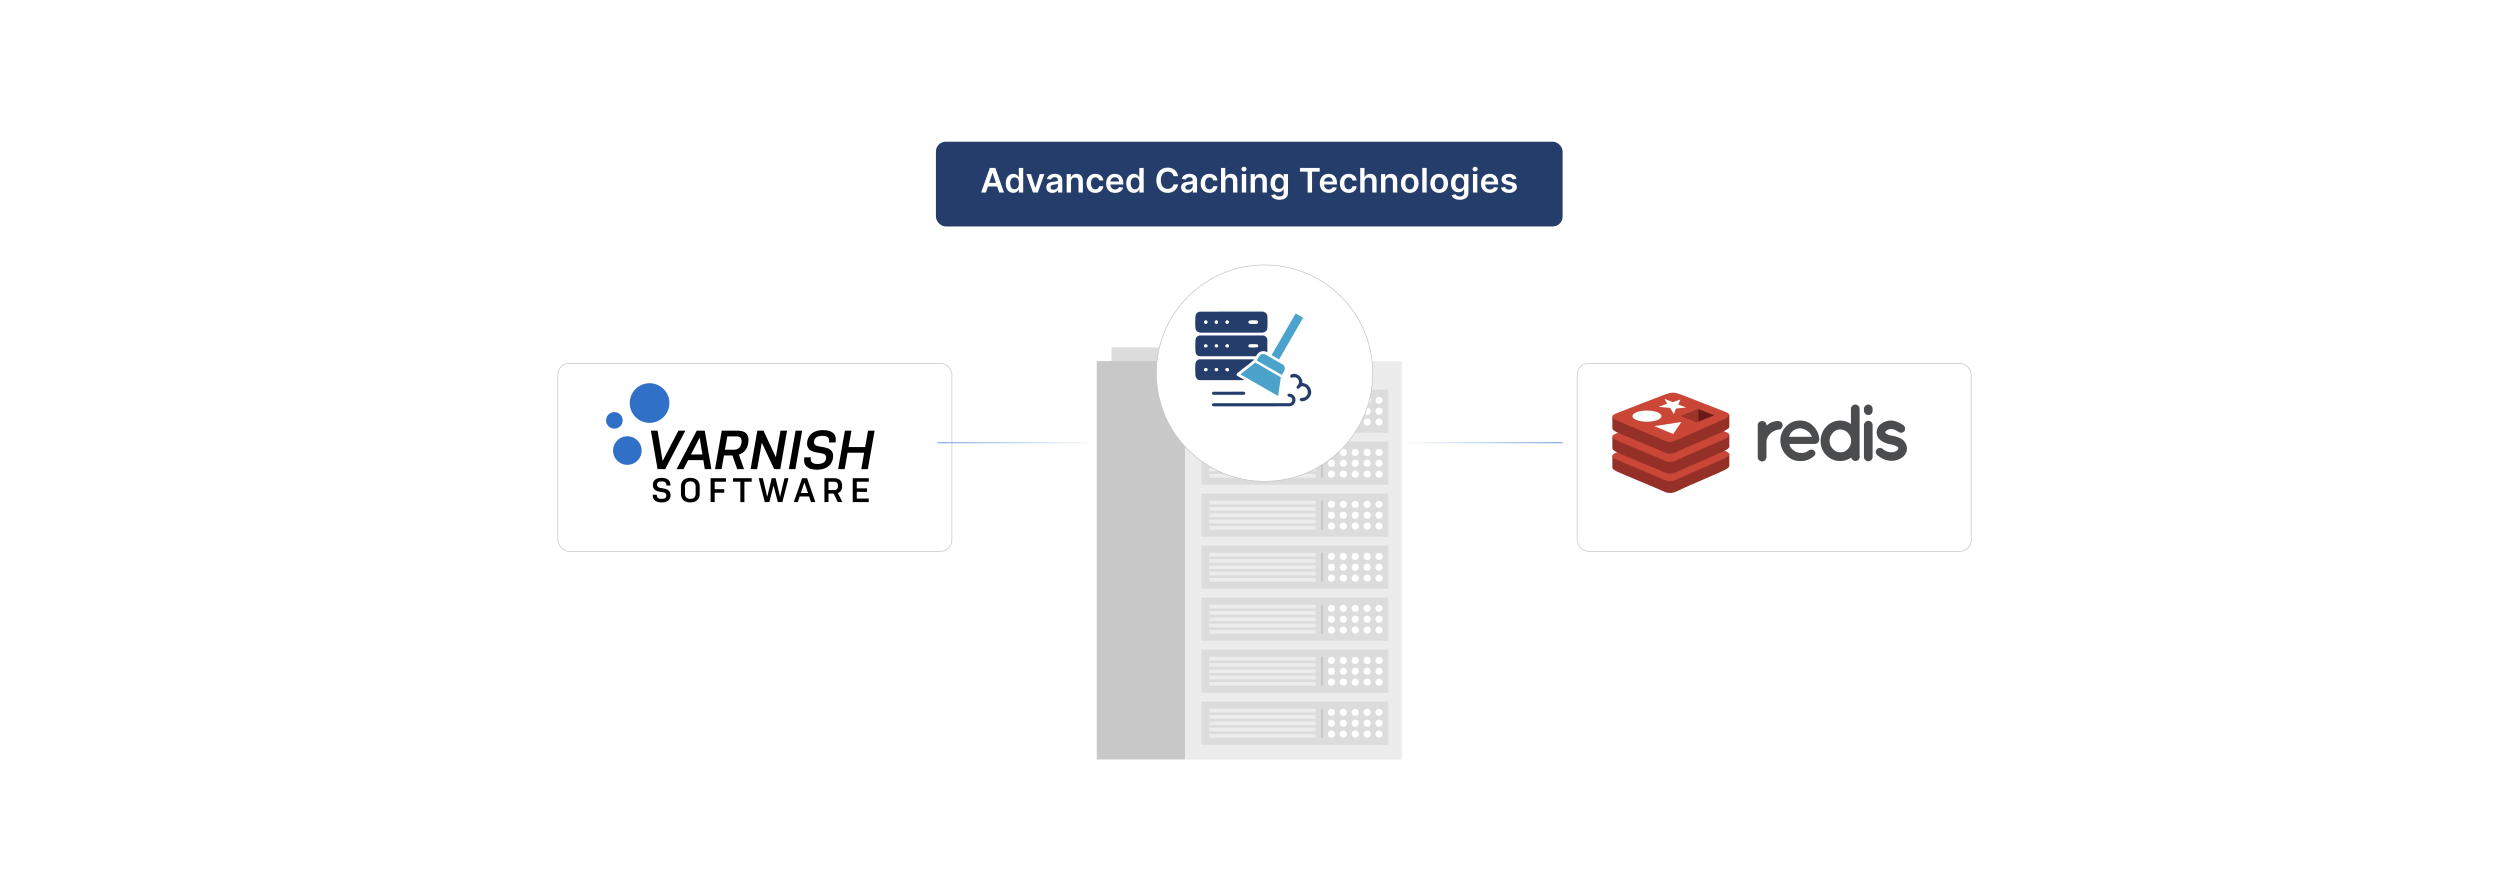 <?xml version="1.0" encoding="UTF-8"?>
<svg id="Layer_1" data-name="Layer 1" xmlns="http://www.w3.org/2000/svg" xmlns:xlink="http://www.w3.org/1999/xlink" viewBox="0 0 860 300">
  <defs>
    <filter id="drop-shadow-1" x="367.4" y="61" width="135.36" height="134.88" filterUnits="userSpaceOnUse">
      <feOffset dx="5" dy="5"/>
      <feGaussianBlur result="blur" stdDeviation="10"/>
      <feFlood flood-color="#000" flood-opacity=".05"/>
      <feComposite in2="blur" operator="in"/>
      <feComposite in="SourceGraphic"/>
    </filter>
    <filter id="drop-shadow-2" x="512.36" y="94.6" width="196.32" height="125.28" filterUnits="userSpaceOnUse">
      <feOffset dx="5" dy="5"/>
      <feGaussianBlur result="blur-2" stdDeviation="10"/>
      <feFlood flood-color="#000" flood-opacity=".05"/>
      <feComposite in2="blur-2" operator="in"/>
      <feComposite in="SourceGraphic"/>
    </filter>
    <filter id="drop-shadow-3" x="161.48" y="94.6" width="196.32" height="125.28" filterUnits="userSpaceOnUse">
      <feOffset dx="5" dy="5"/>
      <feGaussianBlur result="blur-3" stdDeviation="10"/>
      <feFlood flood-color="#000" flood-opacity=".05"/>
      <feComposite in2="blur-3" operator="in"/>
      <feComposite in="SourceGraphic"/>
    </filter>
    <clipPath id="clippath">
      <rect x="554.656" y="135.08" width="40.249" height="34.493" fill="none"/>
    </clipPath>
    <linearGradient id="linear-gradient" x1="322.455" y1="152.327" x2="377.28" y2="152.327" gradientUnits="userSpaceOnUse">
      <stop offset="0" stop-color="#3070c6"/>
      <stop offset="1" stop-color="#3070c6" stop-opacity="0"/>
    </linearGradient>
    <linearGradient id="linear-gradient-2" x1="482.67" y1="152.327" x2="537.495" y2="152.327" gradientUnits="userSpaceOnUse">
      <stop offset="0" stop-color="#3070c6" stop-opacity="0"/>
      <stop offset="1" stop-color="#3070c6"/>
    </linearGradient>
  </defs>
  <rect y="0" width="860" height="300" fill="#fff"/>
  <g>
    <g>
      <rect x="377.28" y="124.198" width="30.428" height="137.056" fill="#c8c8c8"/>
      <rect x="407.708" y="124.198" width="74.512" height="137.056" fill="#ececec"/>
      <g>
        <rect x="413.295" y="241.374" width="64.269" height="14.842" fill="#dcdcdc"/>
        <g>
          <rect x="416.001" y="243.826" width="36.582" height="1.253" fill="#ececec"/>
          <rect x="416.001" y="245.997" width="36.582" height="1.253" fill="#ececec"/>
          <rect x="416.001" y="248.169" width="36.582" height="1.253" fill="#ececec"/>
          <rect x="416.001" y="250.34" width="36.582" height="1.253" fill="#ececec"/>
          <rect x="416.001" y="252.512" width="36.582" height="1.253" fill="#ececec"/>
        </g>
        <g>
          <path d="M459.252,245.068c0,.686-.556,1.242-1.242,1.242s-1.242-.556-1.242-1.242.556-1.242,1.242-1.242,1.242.556,1.242,1.242Z" fill="#fff"/>
          <path d="M463.348,245.068c0,.686-.556,1.242-1.242,1.242s-1.242-.556-1.242-1.242.556-1.242,1.242-1.242,1.242.556,1.242,1.242Z" fill="#fff"/>
          <path d="M467.444,245.068c0,.686-.556,1.242-1.242,1.242s-1.242-.556-1.242-1.242.556-1.242,1.242-1.242,1.242.556,1.242,1.242Z" fill="#fff"/>
          <path d="M471.539,245.068c0,.686-.556,1.242-1.242,1.242s-1.242-.556-1.242-1.242.556-1.242,1.242-1.242,1.242.556,1.242,1.242Z" fill="#fff"/>
          <path d="M475.635,245.068c0,.686-.556,1.242-1.242,1.242s-1.242-.556-1.242-1.242.556-1.242,1.242-1.242,1.242.556,1.242,1.242Z" fill="#fff"/>
          <path d="M459.252,248.795c0,.686-.556,1.242-1.242,1.242s-1.242-.556-1.242-1.242.556-1.242,1.242-1.242,1.242.556,1.242,1.242Z" fill="#fff"/>
          <path d="M463.348,248.795c0,.686-.556,1.242-1.242,1.242s-1.242-.556-1.242-1.242.556-1.242,1.242-1.242,1.242.556,1.242,1.242Z" fill="#fff"/>
          <path d="M467.444,248.795c0,.686-.556,1.242-1.242,1.242s-1.242-.556-1.242-1.242.556-1.242,1.242-1.242,1.242.556,1.242,1.242Z" fill="#fff"/>
          <path d="M471.539,248.795c0,.686-.556,1.242-1.242,1.242s-1.242-.556-1.242-1.242.556-1.242,1.242-1.242,1.242.556,1.242,1.242Z" fill="#fff"/>
          <path d="M475.635,248.795c0,.686-.556,1.242-1.242,1.242s-1.242-.556-1.242-1.242.556-1.242,1.242-1.242,1.242.556,1.242,1.242Z" fill="#fff"/>
          <path d="M459.252,252.522c0,.686-.556,1.242-1.242,1.242s-1.242-.556-1.242-1.242.556-1.242,1.242-1.242,1.242.556,1.242,1.242Z" fill="#fff"/>
          <path d="M463.348,252.522c0,.686-.556,1.242-1.242,1.242s-1.242-.556-1.242-1.242.556-1.242,1.242-1.242,1.242.556,1.242,1.242Z" fill="#fff"/>
          <path d="M467.444,252.522c0,.686-.556,1.242-1.242,1.242s-1.242-.556-1.242-1.242.556-1.242,1.242-1.242,1.242.556,1.242,1.242Z" fill="#fff"/>
          <path d="M471.539,252.522c0,.686-.556,1.242-1.242,1.242s-1.242-.556-1.242-1.242.556-1.242,1.242-1.242,1.242.556,1.242,1.242Z" fill="#fff"/>
          <path d="M475.635,252.522c0,.686-.556,1.242-1.242,1.242s-1.242-.556-1.242-1.242.556-1.242,1.242-1.242,1.242.556,1.242,1.242Z" fill="#fff"/>
        </g>
        <rect x="454.411" y="243.826" width=".716" height="9.939" fill="#c8c8c8"/>
      </g>
      <g>
        <rect x="413.295" y="223.486" width="64.269" height="14.842" fill="#dcdcdc"/>
        <g>
          <rect x="416.001" y="225.937" width="36.582" height="1.253" fill="#ececec"/>
          <rect x="416.001" y="228.109" width="36.582" height="1.253" fill="#ececec"/>
          <rect x="416.001" y="230.28" width="36.582" height="1.253" fill="#ececec"/>
          <rect x="416.001" y="232.452" width="36.582" height="1.253" fill="#ececec"/>
          <rect x="416.001" y="234.624" width="36.582" height="1.253" fill="#ececec"/>
        </g>
        <g>
          <path d="M459.252,227.18c0,.686-.556,1.242-1.242,1.242s-1.242-.556-1.242-1.242.556-1.242,1.242-1.242,1.242.556,1.242,1.242Z" fill="#fff"/>
          <path d="M463.348,227.18c0,.686-.556,1.242-1.242,1.242s-1.242-.556-1.242-1.242.556-1.242,1.242-1.242,1.242.556,1.242,1.242Z" fill="#fff"/>
          <path d="M467.444,227.18c0,.686-.556,1.242-1.242,1.242s-1.242-.556-1.242-1.242.556-1.242,1.242-1.242,1.242.556,1.242,1.242Z" fill="#fff"/>
          <path d="M471.539,227.18c0,.686-.556,1.242-1.242,1.242s-1.242-.556-1.242-1.242.556-1.242,1.242-1.242,1.242.556,1.242,1.242Z" fill="#fff"/>
          <path d="M475.635,227.18c0,.686-.556,1.242-1.242,1.242s-1.242-.556-1.242-1.242.556-1.242,1.242-1.242,1.242.556,1.242,1.242Z" fill="#fff"/>
          <path d="M459.252,230.907c0,.686-.556,1.242-1.242,1.242s-1.242-.556-1.242-1.242.556-1.242,1.242-1.242,1.242.556,1.242,1.242Z" fill="#fff"/>
          <path d="M463.348,230.907c0,.686-.556,1.242-1.242,1.242s-1.242-.556-1.242-1.242.556-1.242,1.242-1.242,1.242.556,1.242,1.242Z" fill="#fff"/>
          <path d="M467.444,230.907c0,.686-.556,1.242-1.242,1.242s-1.242-.556-1.242-1.242.556-1.242,1.242-1.242,1.242.556,1.242,1.242Z" fill="#fff"/>
          <path d="M471.539,230.907c0,.686-.556,1.242-1.242,1.242s-1.242-.556-1.242-1.242.556-1.242,1.242-1.242,1.242.556,1.242,1.242Z" fill="#fff"/>
          <path d="M475.635,230.907c0,.686-.556,1.242-1.242,1.242s-1.242-.556-1.242-1.242.556-1.242,1.242-1.242,1.242.556,1.242,1.242Z" fill="#fff"/>
          <path d="M459.252,234.634c0,.686-.556,1.242-1.242,1.242s-1.242-.556-1.242-1.242.556-1.242,1.242-1.242,1.242.556,1.242,1.242Z" fill="#fff"/>
          <path d="M463.348,234.634c0,.686-.556,1.242-1.242,1.242s-1.242-.556-1.242-1.242.556-1.242,1.242-1.242,1.242.556,1.242,1.242Z" fill="#fff"/>
          <path d="M467.444,234.634c0,.686-.556,1.242-1.242,1.242s-1.242-.556-1.242-1.242.556-1.242,1.242-1.242,1.242.556,1.242,1.242Z" fill="#fff"/>
          <path d="M471.539,234.634c0,.686-.556,1.242-1.242,1.242s-1.242-.556-1.242-1.242.556-1.242,1.242-1.242,1.242.556,1.242,1.242Z" fill="#fff"/>
          <path d="M475.635,234.634c0,.686-.556,1.242-1.242,1.242s-1.242-.556-1.242-1.242.556-1.242,1.242-1.242,1.242.556,1.242,1.242Z" fill="#fff"/>
        </g>
        <rect x="454.411" y="225.937" width=".716" height="9.939" fill="#c8c8c8"/>
      </g>
      <g>
        <rect x="413.295" y="205.597" width="64.269" height="14.842" fill="#dcdcdc"/>
        <g>
          <rect x="416.001" y="208.049" width="36.582" height="1.253" fill="#ececec"/>
          <rect x="416.001" y="210.22" width="36.582" height="1.253" fill="#ececec"/>
          <rect x="416.001" y="212.392" width="36.582" height="1.253" fill="#ececec"/>
          <rect x="416.001" y="214.564" width="36.582" height="1.253" fill="#ececec"/>
          <rect x="416.001" y="216.735" width="36.582" height="1.253" fill="#ececec"/>
        </g>
        <g>
          <path d="M459.252,209.291c0,.686-.556,1.242-1.242,1.242s-1.242-.556-1.242-1.242.556-1.242,1.242-1.242,1.242.556,1.242,1.242Z" fill="#fff"/>
          <path d="M463.348,209.291c0,.686-.556,1.242-1.242,1.242s-1.242-.556-1.242-1.242.556-1.242,1.242-1.242,1.242.556,1.242,1.242Z" fill="#fff"/>
          <path d="M467.444,209.291c0,.686-.556,1.242-1.242,1.242s-1.242-.556-1.242-1.242.556-1.242,1.242-1.242,1.242.556,1.242,1.242Z" fill="#fff"/>
          <path d="M471.539,209.291c0,.686-.556,1.242-1.242,1.242s-1.242-.556-1.242-1.242.556-1.242,1.242-1.242,1.242.556,1.242,1.242Z" fill="#fff"/>
          <path d="M475.635,209.291c0,.686-.556,1.242-1.242,1.242s-1.242-.556-1.242-1.242.556-1.242,1.242-1.242,1.242.556,1.242,1.242Z" fill="#fff"/>
          <path d="M459.252,213.018c0,.686-.556,1.242-1.242,1.242s-1.242-.556-1.242-1.242.556-1.242,1.242-1.242,1.242.556,1.242,1.242Z" fill="#fff"/>
          <path d="M463.348,213.018c0,.686-.556,1.242-1.242,1.242s-1.242-.556-1.242-1.242.556-1.242,1.242-1.242,1.242.556,1.242,1.242Z" fill="#fff"/>
          <path d="M467.444,213.018c0,.686-.556,1.242-1.242,1.242s-1.242-.556-1.242-1.242.556-1.242,1.242-1.242,1.242.556,1.242,1.242Z" fill="#fff"/>
          <path d="M471.539,213.018c0,.686-.556,1.242-1.242,1.242s-1.242-.556-1.242-1.242.556-1.242,1.242-1.242,1.242.556,1.242,1.242Z" fill="#fff"/>
          <path d="M475.635,213.018c0,.686-.556,1.242-1.242,1.242s-1.242-.556-1.242-1.242.556-1.242,1.242-1.242,1.242.556,1.242,1.242Z" fill="#fff"/>
          <path d="M459.252,216.745c0,.686-.556,1.242-1.242,1.242s-1.242-.556-1.242-1.242.556-1.242,1.242-1.242,1.242.556,1.242,1.242Z" fill="#fff"/>
          <path d="M463.348,216.745c0,.686-.556,1.242-1.242,1.242s-1.242-.556-1.242-1.242.556-1.242,1.242-1.242,1.242.556,1.242,1.242Z" fill="#fff"/>
          <path d="M467.444,216.745c0,.686-.556,1.242-1.242,1.242s-1.242-.556-1.242-1.242.556-1.242,1.242-1.242,1.242.556,1.242,1.242Z" fill="#fff"/>
          <path d="M471.539,216.745c0,.686-.556,1.242-1.242,1.242s-1.242-.556-1.242-1.242.556-1.242,1.242-1.242,1.242.556,1.242,1.242Z" fill="#fff"/>
          <path d="M475.635,216.745c0,.686-.556,1.242-1.242,1.242s-1.242-.556-1.242-1.242.556-1.242,1.242-1.242,1.242.556,1.242,1.242Z" fill="#fff"/>
        </g>
        <rect x="454.411" y="208.049" width=".716" height="9.939" fill="#c8c8c8"/>
      </g>
      <g>
        <rect x="413.295" y="187.709" width="64.269" height="14.842" fill="#dcdcdc"/>
        <g>
          <rect x="416.001" y="190.161" width="36.582" height="1.253" fill="#ececec"/>
          <rect x="416.001" y="192.332" width="36.582" height="1.253" fill="#ececec"/>
          <rect x="416.001" y="194.504" width="36.582" height="1.253" fill="#ececec"/>
          <rect x="416.001" y="196.675" width="36.582" height="1.253" fill="#ececec"/>
          <rect x="416.001" y="198.847" width="36.582" height="1.253" fill="#ececec"/>
        </g>
        <g>
          <path d="M459.252,191.403c0,.686-.556,1.242-1.242,1.242s-1.242-.556-1.242-1.242.556-1.242,1.242-1.242,1.242.556,1.242,1.242Z" fill="#fff"/>
          <path d="M463.348,191.403c0,.686-.556,1.242-1.242,1.242s-1.242-.556-1.242-1.242.556-1.242,1.242-1.242,1.242.556,1.242,1.242Z" fill="#fff"/>
          <path d="M467.444,191.403c0,.686-.556,1.242-1.242,1.242s-1.242-.556-1.242-1.242.556-1.242,1.242-1.242,1.242.556,1.242,1.242Z" fill="#fff"/>
          <path d="M471.539,191.403c0,.686-.556,1.242-1.242,1.242s-1.242-.556-1.242-1.242.556-1.242,1.242-1.242,1.242.556,1.242,1.242Z" fill="#fff"/>
          <path d="M475.635,191.403c0,.686-.556,1.242-1.242,1.242s-1.242-.556-1.242-1.242.556-1.242,1.242-1.242,1.242.556,1.242,1.242Z" fill="#fff"/>
          <path d="M459.252,195.13c0,.686-.556,1.242-1.242,1.242s-1.242-.556-1.242-1.242.556-1.242,1.242-1.242,1.242.556,1.242,1.242Z" fill="#fff"/>
          <path d="M463.348,195.13c0,.686-.556,1.242-1.242,1.242s-1.242-.556-1.242-1.242.556-1.242,1.242-1.242,1.242.556,1.242,1.242Z" fill="#fff"/>
          <path d="M467.444,195.13c0,.686-.556,1.242-1.242,1.242s-1.242-.556-1.242-1.242.556-1.242,1.242-1.242,1.242.556,1.242,1.242Z" fill="#fff"/>
          <path d="M471.539,195.13c0,.686-.556,1.242-1.242,1.242s-1.242-.556-1.242-1.242.556-1.242,1.242-1.242,1.242.556,1.242,1.242Z" fill="#fff"/>
          <path d="M475.635,195.13c0,.686-.556,1.242-1.242,1.242s-1.242-.556-1.242-1.242.556-1.242,1.242-1.242,1.242.556,1.242,1.242Z" fill="#fff"/>
          <path d="M459.252,198.857c0,.686-.556,1.242-1.242,1.242s-1.242-.556-1.242-1.242.556-1.242,1.242-1.242,1.242.556,1.242,1.242Z" fill="#fff"/>
          <path d="M463.348,198.857c0,.686-.556,1.242-1.242,1.242s-1.242-.556-1.242-1.242.556-1.242,1.242-1.242,1.242.556,1.242,1.242Z" fill="#fff"/>
          <path d="M467.444,198.857c0,.686-.556,1.242-1.242,1.242s-1.242-.556-1.242-1.242.556-1.242,1.242-1.242,1.242.556,1.242,1.242Z" fill="#fff"/>
          <path d="M471.539,198.857c0,.686-.556,1.242-1.242,1.242s-1.242-.556-1.242-1.242.556-1.242,1.242-1.242,1.242.556,1.242,1.242Z" fill="#fff"/>
          <path d="M475.635,198.857c0,.686-.556,1.242-1.242,1.242s-1.242-.556-1.242-1.242.556-1.242,1.242-1.242,1.242.556,1.242,1.242Z" fill="#fff"/>
        </g>
        <rect x="454.411" y="190.161" width=".716" height="9.939" fill="#c8c8c8"/>
      </g>
      <g>
        <rect x="413.295" y="169.821" width="64.269" height="14.842" fill="#dcdcdc"/>
        <g>
          <rect x="416.001" y="172.272" width="36.582" height="1.253" fill="#ececec"/>
          <rect x="416.001" y="174.444" width="36.582" height="1.253" fill="#ececec"/>
          <rect x="416.001" y="176.615" width="36.582" height="1.253" fill="#ececec"/>
          <rect x="416.001" y="178.787" width="36.582" height="1.253" fill="#ececec"/>
          <rect x="416.001" y="180.959" width="36.582" height="1.253" fill="#ececec"/>
        </g>
        <g>
          <circle cx="458.01" cy="173.515" r="1.242" fill="#fff"/>
          <circle cx="462.106" cy="173.515" r="1.242" fill="#fff"/>
          <path d="M467.444,173.515c0,.686-.556,1.242-1.242,1.242s-1.242-.556-1.242-1.242.556-1.242,1.242-1.242,1.242.556,1.242,1.242Z" fill="#fff"/>
          <path d="M471.539,173.515c0,.686-.556,1.242-1.242,1.242s-1.242-.556-1.242-1.242.556-1.242,1.242-1.242,1.242.556,1.242,1.242Z" fill="#fff"/>
          <path d="M475.635,173.515c0,.686-.556,1.242-1.242,1.242s-1.242-.556-1.242-1.242.556-1.242,1.242-1.242,1.242.556,1.242,1.242Z" fill="#fff"/>
          <circle cx="458.01" cy="177.242" r="1.242" fill="#fff"/>
          <circle cx="462.106" cy="177.242" r="1.242" fill="#fff"/>
          <path d="M467.444,177.242c0,.686-.556,1.242-1.242,1.242s-1.242-.556-1.242-1.242.556-1.242,1.242-1.242,1.242.556,1.242,1.242Z" fill="#fff"/>
          <path d="M471.539,177.242c0,.686-.556,1.242-1.242,1.242s-1.242-.556-1.242-1.242.556-1.242,1.242-1.242,1.242.556,1.242,1.242Z" fill="#fff"/>
          <path d="M475.635,177.242c0,.686-.556,1.242-1.242,1.242s-1.242-.556-1.242-1.242.556-1.242,1.242-1.242,1.242.556,1.242,1.242Z" fill="#fff"/>
          <path d="M459.252,180.969c0,.686-.556,1.242-1.242,1.242s-1.242-.556-1.242-1.242.556-1.242,1.242-1.242,1.242.556,1.242,1.242Z" fill="#fff"/>
          <path d="M463.348,180.969c0,.686-.556,1.242-1.242,1.242s-1.242-.556-1.242-1.242.556-1.242,1.242-1.242,1.242.556,1.242,1.242Z" fill="#fff"/>
          <path d="M467.444,180.969c0,.686-.556,1.242-1.242,1.242s-1.242-.556-1.242-1.242.556-1.242,1.242-1.242,1.242.556,1.242,1.242Z" fill="#fff"/>
          <path d="M471.539,180.969c0,.686-.556,1.242-1.242,1.242s-1.242-.556-1.242-1.242.556-1.242,1.242-1.242,1.242.556,1.242,1.242Z" fill="#fff"/>
          <path d="M475.635,180.969c0,.686-.556,1.242-1.242,1.242s-1.242-.556-1.242-1.242.556-1.242,1.242-1.242,1.242.556,1.242,1.242Z" fill="#fff"/>
        </g>
        <rect x="454.411" y="172.272" width=".716" height="9.939" fill="#c8c8c8"/>
      </g>
      <g>
        <rect x="413.295" y="151.932" width="64.269" height="14.842" fill="#dcdcdc"/>
        <g>
          <rect x="416.001" y="154.384" width="36.582" height="1.253" fill="#ececec"/>
          <rect x="416.001" y="156.555" width="36.582" height="1.253" fill="#ececec"/>
          <rect x="416.001" y="158.727" width="36.582" height="1.253" fill="#ececec"/>
          <rect x="416.001" y="160.899" width="36.582" height="1.253" fill="#ececec"/>
          <rect x="416.001" y="163.07" width="36.582" height="1.253" fill="#ececec"/>
        </g>
        <g>
          <circle cx="458.01" cy="155.626" r="1.242" fill="#fff"/>
          <circle cx="462.106" cy="155.626" r="1.242" fill="#fff"/>
          <path d="M467.444,155.626c0,.686-.556,1.242-1.242,1.242s-1.242-.556-1.242-1.242.556-1.242,1.242-1.242,1.242.556,1.242,1.242Z" fill="#fff"/>
          <path d="M471.539,155.626c0,.686-.556,1.242-1.242,1.242s-1.242-.556-1.242-1.242.556-1.242,1.242-1.242,1.242.556,1.242,1.242Z" fill="#fff"/>
          <path d="M475.635,155.626c0,.686-.556,1.242-1.242,1.242s-1.242-.556-1.242-1.242.556-1.242,1.242-1.242,1.242.556,1.242,1.242Z" fill="#fff"/>
          <path d="M459.252,159.353c0,.686-.556,1.242-1.242,1.242s-1.242-.556-1.242-1.242.556-1.242,1.242-1.242,1.242.556,1.242,1.242Z" fill="#fff"/>
          <path d="M463.348,159.353c0,.686-.556,1.242-1.242,1.242s-1.242-.556-1.242-1.242.556-1.242,1.242-1.242,1.242.556,1.242,1.242Z" fill="#fff"/>
          <path d="M467.444,159.353c0,.686-.556,1.242-1.242,1.242s-1.242-.556-1.242-1.242.556-1.242,1.242-1.242,1.242.556,1.242,1.242Z" fill="#fff"/>
          <path d="M471.539,159.353c0,.686-.556,1.242-1.242,1.242s-1.242-.556-1.242-1.242.556-1.242,1.242-1.242,1.242.556,1.242,1.242Z" fill="#fff"/>
          <path d="M475.635,159.353c0,.686-.556,1.242-1.242,1.242s-1.242-.556-1.242-1.242.556-1.242,1.242-1.242,1.242.556,1.242,1.242Z" fill="#fff"/>
          <path d="M459.252,163.081c0,.686-.556,1.242-1.242,1.242s-1.242-.556-1.242-1.242.556-1.242,1.242-1.242,1.242.556,1.242,1.242Z" fill="#fff"/>
          <path d="M463.348,163.081c0,.686-.556,1.242-1.242,1.242s-1.242-.556-1.242-1.242.556-1.242,1.242-1.242,1.242.556,1.242,1.242Z" fill="#fff"/>
          <path d="M467.444,163.081c0,.686-.556,1.242-1.242,1.242s-1.242-.556-1.242-1.242.556-1.242,1.242-1.242,1.242.556,1.242,1.242Z" fill="#fff"/>
          <path d="M471.539,163.081c0,.686-.556,1.242-1.242,1.242s-1.242-.556-1.242-1.242.556-1.242,1.242-1.242,1.242.556,1.242,1.242Z" fill="#fff"/>
          <path d="M475.635,163.081c0,.686-.556,1.242-1.242,1.242s-1.242-.556-1.242-1.242.556-1.242,1.242-1.242,1.242.556,1.242,1.242Z" fill="#fff"/>
        </g>
        <rect x="454.411" y="154.384" width=".716" height="9.939" fill="#c8c8c8"/>
      </g>
      <g>
        <rect x="413.295" y="134.044" width="64.269" height="14.842" fill="#dcdcdc"/>
        <g>
          <rect x="416.001" y="136.496" width="36.582" height="1.253" fill="#ececec"/>
          <rect x="416.001" y="138.667" width="36.582" height="1.253" fill="#ececec"/>
          <rect x="416.001" y="140.839" width="36.582" height="1.253" fill="#ececec"/>
          <rect x="416.001" y="143.01" width="36.582" height="1.253" fill="#ececec"/>
          <rect x="416.001" y="145.182" width="36.582" height="1.253" fill="#ececec"/>
        </g>
        <g>
          <path d="M459.252,137.738c0,.686-.556,1.242-1.242,1.242s-1.242-.556-1.242-1.242.556-1.242,1.242-1.242,1.242.556,1.242,1.242Z" fill="#fff"/>
          <path d="M463.348,137.738c0,.686-.556,1.242-1.242,1.242s-1.242-.556-1.242-1.242.556-1.242,1.242-1.242,1.242.556,1.242,1.242Z" fill="#fff"/>
          <path d="M467.444,137.738c0,.686-.556,1.242-1.242,1.242s-1.242-.556-1.242-1.242.556-1.242,1.242-1.242,1.242.556,1.242,1.242Z" fill="#fff"/>
          <path d="M471.539,137.738c0,.686-.556,1.242-1.242,1.242s-1.242-.556-1.242-1.242.556-1.242,1.242-1.242,1.242.556,1.242,1.242Z" fill="#fff"/>
          <path d="M475.635,137.738c0,.686-.556,1.242-1.242,1.242s-1.242-.556-1.242-1.242.556-1.242,1.242-1.242,1.242.556,1.242,1.242Z" fill="#fff"/>
          <path d="M459.252,141.465c0,.686-.556,1.242-1.242,1.242s-1.242-.556-1.242-1.242.556-1.242,1.242-1.242,1.242.556,1.242,1.242Z" fill="#fff"/>
          <path d="M463.348,141.465c0,.686-.556,1.242-1.242,1.242s-1.242-.556-1.242-1.242.556-1.242,1.242-1.242,1.242.556,1.242,1.242Z" fill="#fff"/>
          <path d="M467.444,141.465c0,.686-.556,1.242-1.242,1.242s-1.242-.556-1.242-1.242.556-1.242,1.242-1.242,1.242.556,1.242,1.242Z" fill="#fff"/>
          <path d="M471.539,141.465c0,.686-.556,1.242-1.242,1.242s-1.242-.556-1.242-1.242.556-1.242,1.242-1.242,1.242.556,1.242,1.242Z" fill="#fff"/>
          <path d="M475.635,141.465c0,.686-.556,1.242-1.242,1.242s-1.242-.556-1.242-1.242.556-1.242,1.242-1.242,1.242.556,1.242,1.242Z" fill="#fff"/>
          <path d="M459.252,145.192c0,.686-.556,1.242-1.242,1.242s-1.242-.556-1.242-1.242.556-1.242,1.242-1.242,1.242.556,1.242,1.242Z" fill="#fff"/>
          <path d="M463.348,145.192c0,.686-.556,1.242-1.242,1.242s-1.242-.556-1.242-1.242.556-1.242,1.242-1.242,1.242.556,1.242,1.242Z" fill="#fff"/>
          <path d="M467.444,145.192c0,.686-.556,1.242-1.242,1.242s-1.242-.556-1.242-1.242.556-1.242,1.242-1.242,1.242.556,1.242,1.242Z" fill="#fff"/>
          <path d="M471.539,145.192c0,.686-.556,1.242-1.242,1.242s-1.242-.556-1.242-1.242.556-1.242,1.242-1.242,1.242.556,1.242,1.242Z" fill="#fff"/>
          <path d="M475.635,145.192c0,.686-.556,1.242-1.242,1.242s-1.242-.556-1.242-1.242.556-1.242,1.242-1.242,1.242.556,1.242,1.242Z" fill="#fff"/>
        </g>
        <rect x="454.411" y="136.496" width=".716" height="9.939" fill="#c8c8c8"/>
      </g>
      <rect x="382.362" y="119.491" width="84.717" height="4.707" fill="#dcdcdc"/>
    </g>
    <g>
      <circle cx="430" cy="123.369" r="37.227" fill="#fff" filter="url(#drop-shadow-1)" stroke="#c6c6c6" stroke-miterlimit="10" stroke-width=".25"/>
      <g>
        <path d="M451.067,135.181c-.186,1.516-1.807,3.078-3.396,2.821-.505-.082-.818-.59-.359-.967.365-.3.992-.088,1.551-.392,1.69-.917,1.178-3.553-.676-3.748-.839-.088-.577.091-1.003.479-.282.256-.675.533-1.025.222-.577-.513.54-1.161.648-1.748.237-1.288-.587-2.165-1.879-2.055-.219.019-.439.165-.604.154-.55-.038-.709-.787-.228-1.074,1.719-1.026,4.213.906,3.888,2.855,1.243.132,2.351.815,2.807,2.007.09.235.256.777.277,1.004.011.128.015.317,0,.442Z" fill="#243d6a"/>
        <path d="M443.179,135.464c.547-.165,1.232.076,1.659.427,1.5,1.234.805,3.583-1.067,3.874l-26.229.014c-.809.057-.821-.973-.089-1.068l26.143-.004c1.157-.183,1.322-1.847.164-2.179-.322-.093-.508.102-.77-.29-.181-.271-.14-.674.189-.773Z" fill="#243d6a"/>
        <g>
          <g>
            <rect x="434.562" y="114.251" width="16.57" height="2.974" transform="translate(121.301 441.494) rotate(-60.019)" fill="#4ba3cc"/>
            <g>
              <polygon points="439.672 136.241 426.689 128.779 431.702 124.777 432.051 124.829 440.606 129.794 439.672 136.241" fill="#4ba3cc"/>
              <path d="M432.341,124.053c.557-1.136,1.145-2.65,2.722-2.235l6.329,3.651c.568.407.709,1.18.517,1.837-.049.168-.826,1.52-.912,1.566-.067.036-.125.056-.2.026l-8.457-4.846Z" fill="#4ba3cc"/>
            </g>
          </g>
          <path d="M417.298,134.758l10.495-.02c.688.012.817.973.091,1.066l-10.429-.003c-.673-.048-.711-.75-.157-1.043Z" fill="#243d6a"/>
          <g>
            <g>
              <path d="M435.963,121.14c-1.323-.62-2.547-.411-3.481.714-.174.209-.296.653-.537.699l-19.172.003c-.619-.036-1.182-.392-1.409-.976-.232-.597-.204-3.77-.137-4.55.075-.871.515-1.44,1.38-1.623l21.899-.008c.535-.04,1.457.787,1.457,1.281v4.46ZM414.471,118.509c-.347.104-.41.899.157.959,1.142.12.887-1.27-.157-.959ZM418.18,118.508c-.433.133-.425.897.157.96,1.051.113.875-1.275-.157-.96ZM422.603,118.6c-.26-.26-.936-.15-1.026.31-.127.652,1.054.78,1.136.239.021-.141-.011-.449-.11-.548ZM429.843,118.51c-.489.106-.429.835-.09.934.211.062,2.712.043,2.853-.026.28-.136.308-.809-.153-.908-.341-.073-2.271-.074-2.611,0Z" fill="#243d6a"/>
              <path d="M429.843,118.51c.34-.074,2.27-.073,2.611,0,.46.099.432.772.153.908-.142.069-2.643.088-2.853.026-.338-.099-.399-.828.09-.934Z" fill="#fdfefe"/>
              <path d="M414.471,118.509c1.044-.312,1.298,1.079.157.959-.567-.06-.504-.855-.157-.959Z" fill="#fdfefe"/>
              <path d="M418.18,118.508c1.032-.316,1.208,1.073.157.96-.582-.063-.59-.827-.157-.96Z" fill="#fdfefe"/>
              <path d="M422.603,118.6c.099.099.132.407.11.548-.082.541-1.264.414-1.136-.239.09-.459.766-.57,1.026-.31Z" fill="#fdfefe"/>
            </g>
            <g>
              <path d="M431.369,123.613c.021.178-.149.292-.264.399-1.584,1.472-3.665,2.721-5.255,4.196-.242.225-.583.443-.473.817.13.443,2.307,1.244,2.634,1.741h-15.414c-.757,0-1.313-.95-1.372-1.631-.079-.908-.117-3.376.024-4.221.04-.241.212-.587.374-.774.106-.123.699-.527.797-.527h18.947ZM414.342,127.566c.436.436,1.426-.173.903-.771-.516-.59-1.41.263-.903.771ZM418.364,126.631c-.91.116-.489,1.427.442.979.513-.247.201-1.061-.442-.979ZM422.603,127.566c.501-.502-.352-1.34-.904-.772-.527.541.443,1.234.904.772Z" fill="#243d6a"/>
              <path d="M418.364,126.631c.643-.082.955.732.442.979-.931.448-1.352-.864-.442-.979Z" fill="#fdfefe"/>
              <path d="M414.342,127.566c-.507-.508.387-1.361.903-.771.523.598-.467,1.207-.903.771Z" fill="#fdfefe"/>
              <path d="M422.603,127.566c-.461.462-1.431-.231-.904-.772.552-.568,1.405.271.904.772Z" fill="#fdfefe"/>
            </g>
          </g>
        </g>
        <g>
          <path d="M412.71,107.21l21.446-.027c.756-.028,1.657.54,1.786,1.306.123.732.123,3.907,0,4.638-.119.709-.919,1.26-1.614,1.301l-21.203.005c-.87.018-1.723-.491-1.874-1.394-.132-.789-.115-3.475-.021-4.307.089-.795.689-1.412,1.481-1.522ZM415.359,110.807c0-.312-.253-.565-.565-.565s-.565.253-.565.565.253.565.565.565.565-.253.565-.565ZM419.005,110.808c0-.311-.253-.564-.564-.564s-.564.253-.564.564.253.564.564.564.564-.253.564-.564ZM422.707,110.808c0-.309-.251-.559-.56-.559s-.56.251-.56.559.251.559.56.559.56-.251.56-.559ZM429.931,110.296c-.58.127-.58.894,0,1.022.333.073,2.006.072,2.361.014.661-.109.677-.903.074-1.036-.317-.07-2.118-.07-2.435,0Z" fill="#243d6a"/>
          <path d="M429.931,110.296c.318-.07,2.118-.07,2.435,0,.602.133.586.927-.074,1.036-.355.058-2.028.059-2.361-.014-.58-.127-.58-.895,0-1.022Z" fill="#fdfefe"/>
          <circle cx="414.795" cy="110.807" r=".565" fill="#fdfefe"/>
          <circle cx="418.441" cy="110.808" r=".564" fill="#fdfefe"/>
          <circle cx="422.147" cy="110.808" r=".56" fill="#fdfefe"/>
        </g>
      </g>
    </g>
    <g>
      <rect x="321.955" y="48.746" width="215.591" height="29.151" rx="3.388" ry="3.388" fill="#243d6a"/>
      <g>
        <path d="M337.512,66.233l2.981-8.469h1.894l2.985,8.469h-1.637l-.703-2.089h-3.184l-.699,2.089h-1.638ZM342.619,62.913l-1.145-3.411h-.066l-1.145,3.411h2.357Z" fill="#fff"/>
        <path d="M345.976,63.066c0-2.117,1.153-3.268,2.622-3.268,1.121,0,1.588.674,1.815,1.133h.062v-3.167h1.501v8.469h-1.472v-1.001h-.091c-.236.463-.728,1.113-1.82,1.113-1.497,0-2.617-1.188-2.617-3.279ZM350.504,63.058c0-1.232-.529-2.03-1.493-2.03-.997,0-1.509.848-1.509,2.03,0,1.19.521,2.06,1.509,2.06.955,0,1.493-.827,1.493-2.06Z" fill="#fff"/>
        <path d="M356.998,66.233h-1.654l-2.262-6.352h1.596l1.46,4.718h.066l1.464-4.718h1.592l-2.262,6.352Z" fill="#fff"/>
        <path d="M359.938,64.451c0-1.431,1.179-1.799,2.411-1.932,1.121-.119,1.571-.141,1.571-.57v-.024c0-.624-.38-.981-1.075-.981-.732,0-1.154.372-1.303.807l-1.397-.198c.331-1.158,1.356-1.754,2.692-1.754,1.211,0,2.581.505,2.581,2.184v4.251h-1.44v-.872h-.049c-.273.533-.869,1-1.865,1-1.211,0-2.126-.661-2.126-1.91ZM363.924,63.955v-.748c-.194.156-.98.256-1.373.31-.67.095-1.17.335-1.17.909,0,.551.447.836,1.071.836.902,0,1.472-.6,1.472-1.307Z" fill="#fff"/>
        <path d="M368.433,66.233h-1.497v-6.352h1.431v1.079h.075c.29-.707.943-1.162,1.894-1.162,1.31,0,2.179.869,2.175,2.391v4.044h-1.497v-3.812c0-.848-.463-1.356-1.236-1.356-.79,0-1.344.529-1.344,1.447v3.722Z" fill="#fff"/>
        <path d="M373.772,63.082c0-1.94,1.174-3.283,3.035-3.283,1.551,0,2.626.906,2.729,2.283h-1.431c-.116-.612-.558-1.075-1.277-1.075-.922,0-1.539.769-1.539,2.051,0,1.298.604,2.08,1.539,2.08.657,0,1.149-.394,1.277-1.075h1.431c-.108,1.348-1.125,2.295-2.721,2.295-1.898,0-3.043-1.352-3.043-3.275Z" fill="#fff"/>
        <path d="M380.505,63.095c0-1.96,1.187-3.296,3.006-3.296,1.563,0,2.903.981,2.903,3.209v.459h-4.424c.012,1.088.653,1.725,1.621,1.725.645,0,1.142-.281,1.344-.818l1.397.156c-.265,1.105-1.282,1.828-2.762,1.828-1.915,0-3.085-1.27-3.085-3.263ZM384.979,62.458c-.008-.864-.587-1.493-1.447-1.493-.893,0-1.493.683-1.538,1.493h2.985Z" fill="#fff"/>
        <path d="M387.428,63.066c0-2.117,1.153-3.268,2.622-3.268,1.121,0,1.588.674,1.815,1.133h.062v-3.167h1.501v8.469h-1.472v-1.001h-.091c-.236.463-.728,1.113-1.82,1.113-1.497,0-2.617-1.188-2.617-3.279ZM391.956,63.058c0-1.232-.529-2.03-1.493-2.03-.997,0-1.509.848-1.509,2.03,0,1.19.521,2.06,1.509,2.06.955,0,1.493-.827,1.493-2.06Z" fill="#fff"/>
        <path d="M403.701,60.622c-.178-1.013-.984-1.597-2.014-1.597-1.385,0-2.361,1.062-2.361,2.974,0,1.943.984,2.974,2.357,2.974,1.013,0,1.824-.559,2.018-1.551l1.546.008c-.235,1.617-1.571,2.92-3.585,2.92-2.233,0-3.879-1.617-3.879-4.351,0-2.737,1.667-4.351,3.879-4.351,1.877,0,3.325,1.092,3.585,2.974h-1.546Z" fill="#fff"/>
        <path d="M406.305,64.451c0-1.431,1.179-1.799,2.411-1.932,1.121-.119,1.571-.141,1.571-.57v-.024c0-.624-.38-.981-1.075-.981-.732,0-1.154.372-1.303.807l-1.397-.198c.331-1.158,1.356-1.754,2.692-1.754,1.211,0,2.581.505,2.581,2.184v4.251h-1.44v-.872h-.049c-.273.533-.869,1-1.865,1-1.211,0-2.126-.661-2.126-1.91ZM410.291,63.955v-.748c-.194.156-.98.256-1.373.31-.67.095-1.17.335-1.17.909,0,.551.447.836,1.071.836.902,0,1.472-.6,1.472-1.307Z" fill="#fff"/>
        <path d="M413.03,63.082c0-1.94,1.174-3.283,3.035-3.283,1.551,0,2.626.906,2.729,2.283h-1.431c-.116-.612-.558-1.075-1.277-1.075-.922,0-1.539.769-1.539,2.051,0,1.298.604,2.08,1.539,2.08.657,0,1.149-.394,1.277-1.075h1.431c-.108,1.348-1.125,2.295-2.721,2.295-1.898,0-3.043-1.352-3.043-3.275Z" fill="#fff"/>
        <path d="M421.533,66.233h-1.497v-8.469h1.464v3.196h.075c.293-.719.914-1.162,1.89-1.162,1.319,0,2.188.856,2.188,2.391v4.044h-1.497v-3.812c0-.856-.463-1.356-1.249-1.356-.802,0-1.373.529-1.373,1.447v3.722Z" fill="#fff"/>
        <path d="M427.067,58.17c0-.451.389-.815.869-.815.475,0,.864.363.864.815,0,.447-.389.81-.864.81-.48,0-.869-.363-.869-.81ZM427.183,59.882h1.497v6.352h-1.497v-6.352Z" fill="#fff"/>
        <path d="M431.719,66.233h-1.497v-6.352h1.431v1.079h.074c.29-.707.943-1.162,1.895-1.162,1.31,0,2.179.869,2.175,2.391v4.044h-1.497v-3.812c0-.848-.463-1.356-1.236-1.356-.79,0-1.344.529-1.344,1.447v3.722Z" fill="#fff"/>
        <path d="M437.29,67.143l1.349-.326c.182.348.578.773,1.48.773.852,0,1.472-.385,1.472-1.295v-1.203h-.074c-.231.468-.74,1.051-1.828,1.051-1.464,0-2.617-1.034-2.617-3.106,0-2.088,1.153-3.238,2.621-3.238,1.121,0,1.597.674,1.824,1.133h.082v-1.05h1.477v6.455c0,1.601-1.266,2.386-2.981,2.386-1.616,0-2.53-.715-2.804-1.58ZM441.599,63.029c0-1.204-.529-2.002-1.492-2.002-.997,0-1.51.848-1.51,2.002,0,1.17.521,1.94,1.51,1.94.955,0,1.492-.729,1.492-1.94Z" fill="#fff"/>
        <path d="M447.211,57.765h6.757v1.286h-2.617v7.183h-1.522v-7.183h-2.618v-1.286Z" fill="#fff"/>
        <path d="M454.01,63.095c0-1.96,1.187-3.296,3.007-3.296,1.562,0,2.902.981,2.902,3.209v.459h-4.425c.013,1.088.653,1.725,1.621,1.725.645,0,1.142-.281,1.344-.818l1.398.156c-.265,1.105-1.282,1.828-2.763,1.828-1.915,0-3.085-1.27-3.085-3.263ZM458.484,62.458c-.009-.864-.588-1.493-1.447-1.493-.894,0-1.493.683-1.539,1.493h2.986Z" fill="#fff"/>
        <path d="M460.921,63.082c0-1.94,1.175-3.283,3.035-3.283,1.551,0,2.626.906,2.729,2.283h-1.431c-.116-.612-.559-1.075-1.278-1.075-.922,0-1.538.769-1.538,2.051,0,1.298.604,2.08,1.538,2.08.658,0,1.149-.394,1.278-1.075h1.431c-.107,1.348-1.125,2.295-2.721,2.295-1.898,0-3.044-1.352-3.044-3.275Z" fill="#fff"/>
        <path d="M469.423,66.233h-1.496v-8.469h1.464v3.196h.074c.293-.719.914-1.162,1.89-1.162,1.319,0,2.188.856,2.188,2.391v4.044h-1.497v-3.812c0-.856-.463-1.356-1.249-1.356-.802,0-1.373.529-1.373,1.447v3.722Z" fill="#fff"/>
        <path d="M476.57,66.233h-1.496v-6.352h1.431v1.079h.074c.289-.707.942-1.162,1.894-1.162,1.312,0,2.18.869,2.176,2.391v4.044h-1.497v-3.812c0-.848-.464-1.356-1.236-1.356-.79,0-1.345.529-1.345,1.447v3.722Z" fill="#fff"/>
        <path d="M481.91,63.082c0-1.968,1.183-3.283,3.044-3.283,1.86,0,3.043,1.315,3.043,3.283,0,1.965-1.183,3.275-3.043,3.275-1.861,0-3.044-1.31-3.044-3.275ZM486.479,63.078c0-1.162-.504-2.092-1.518-2.092-1.029,0-1.534.93-1.534,2.092s.505,2.08,1.534,2.08c1.014,0,1.518-.918,1.518-2.08Z" fill="#fff"/>
        <path d="M490.769,66.233h-1.496v-8.469h1.496v8.469Z" fill="#fff"/>
        <path d="M492.038,63.082c0-1.968,1.183-3.283,3.044-3.283,1.86,0,3.043,1.315,3.043,3.283,0,1.965-1.183,3.275-3.043,3.275-1.861,0-3.044-1.31-3.044-3.275ZM496.607,63.078c0-1.162-.504-2.092-1.518-2.092-1.029,0-1.534.93-1.534,2.092s.505,2.08,1.534,2.08c1.014,0,1.518-.918,1.518-2.08Z" fill="#fff"/>
        <path d="M499.358,67.143l1.349-.326c.182.348.578.773,1.48.773.852,0,1.472-.385,1.472-1.295v-1.203h-.074c-.231.468-.74,1.051-1.828,1.051-1.464,0-2.617-1.034-2.617-3.106,0-2.088,1.153-3.238,2.621-3.238,1.121,0,1.597.674,1.824,1.133h.082v-1.05h1.477v6.455c0,1.601-1.266,2.386-2.981,2.386-1.616,0-2.53-.715-2.804-1.58ZM503.667,63.029c0-1.204-.529-2.002-1.492-2.002-.997,0-1.51.848-1.51,2.002,0,1.17.521,1.94,1.51,1.94.955,0,1.492-.729,1.492-1.94Z" fill="#fff"/>
        <path d="M506.576,58.17c0-.451.389-.815.868-.815.476,0,.864.363.864.815,0,.447-.389.81-.864.81-.479,0-.868-.363-.868-.81ZM506.692,59.882h1.496v6.352h-1.496v-6.352Z" fill="#fff"/>
        <path d="M509.458,63.095c0-1.96,1.187-3.296,3.007-3.296,1.562,0,2.902.981,2.902,3.209v.459h-4.425c.013,1.088.653,1.725,1.621,1.725.645,0,1.142-.281,1.344-.818l1.398.156c-.265,1.105-1.282,1.828-2.763,1.828-1.915,0-3.085-1.27-3.085-3.263ZM513.933,62.458c-.009-.864-.588-1.493-1.447-1.493-.894,0-1.493.683-1.538,1.493h2.985Z" fill="#fff"/>
        <path d="M520.298,61.709c-.116-.417-.479-.793-1.171-.793-.624,0-1.1.297-1.096.728-.004.368.253.591.897.735l1.084.232c1.199.26,1.782.815,1.786,1.72-.004,1.204-1.125,2.026-2.713,2.026-1.559,0-2.539-.69-2.725-1.856l1.459-.141c.129.57.575.868,1.262.868.711,0,1.183-.326,1.183-.761,0-.36-.273-.596-.856-.724l-1.083-.228c-1.22-.253-1.79-.864-1.786-1.79-.004-1.175,1.038-1.928,2.567-1.928,1.489,0,2.349.686,2.556,1.762l-1.364.148Z" fill="#fff"/>
      </g>
    </g>
    <rect x="537.545" y="119.991" width="135.557" height="64.672" rx="3.937" ry="3.937" fill="#fff" filter="url(#drop-shadow-2)" stroke="#c6c6c6" stroke-miterlimit="10" stroke-width=".25"/>
    <rect x="186.898" y="119.991" width="135.557" height="64.672" rx="3.937" ry="3.937" fill="#fff" filter="url(#drop-shadow-3)" stroke="#c6c6c6" stroke-miterlimit="10" stroke-width=".25"/>
    <g id="Layer_2" data-name="Layer 2">
      <g id="Layer_1-2" data-name="Layer 1-2">
        <g clip-path="url(#clippath)">
          <g>
            <path d="M593.322,161.673c-2.144,1.121-13.272,5.698-15.669,6.955s-3.681,1.22-5.556.324c-1.875-.896-13.676-5.696-15.814-6.718-1.078-.506-1.627-.937-1.627-1.341v-4.071s15.416-3.345,17.904-4.247,3.348-.924,5.462-.148,14.786,3.062,16.878,3.821v4.013c0,.418-.481.825-1.578,1.41v.003Z" fill="#953029"/>
            <path d="M593.322,157.621c-2.144,1.116-13.272,5.693-15.669,6.927s-3.681,1.223-5.556.33-13.676-5.693-15.814-6.707-2.18-1.724-.083-2.543c2.097-.819,13.871-5.429,16.359-6.336s3.348-.926,5.462-.148c2.114.778,13.195,5.179,15.276,5.946s2.177,1.396.025,2.51v.022Z" fill="#ca4637"/>
            <path d="M593.322,155.043c-2.144,1.119-13.272,5.693-15.669,6.927s-3.67,1.223-5.545.324-13.687-5.671-15.825-6.691c-1.078-.511-1.627-.94-1.627-1.347v-4.057s15.416-3.356,17.904-4.258c2.488-.902,3.348-.926,5.462-.14s14.786,3.051,16.878,3.816v4.013c0,.418-.481.836-1.578,1.413Z" fill="#953029"/>
            <path d="M593.322,150.972c-2.144,1.121-13.272,5.696-15.669,6.93s-3.681,1.226-5.556.33-13.676-5.676-15.814-6.699-2.177-1.718-.083-2.537,13.871-5.44,16.359-6.322c2.488-.882,3.348-.937,5.462-.17s13.195,5.206,15.276,5.951,2.177,1.399.025,2.51v.008Z" fill="#ca4637"/>
            <path d="M593.322,148.162c-2.144,1.121-13.272,5.698-15.669,6.93s-3.67,1.223-5.545.33-13.687-5.679-15.825-6.699c-1.078-.506-1.627-.937-1.627-1.344v-4.071s15.416-3.345,17.904-4.244,3.348-.926,5.462-.151c2.114.775,14.781,3.062,16.873,3.826v4.013c.005.423-.476.836-1.572,1.41Z" fill="#953029"/>
            <path d="M593.322,144.097c-2.144,1.1-13.272,5.704-15.669,6.927s-3.681,1.22-5.556.33-13.676-5.682-15.814-6.699-2.18-1.724-.083-2.543c2.097-.819,13.871-5.437,16.359-6.333s3.348-.924,5.462-.148c2.114.775,13.195,5.182,15.276,5.946s2.177,1.399.025,2.513v.008Z" fill="#ca4637"/>
          </g>
        </g>
        <polygon points="575.41 138.316 578.065 137.444 577.345 139.165 580.047 140.177 576.564 140.54 575.781 142.42 574.522 140.322 570.495 139.959 573.502 138.876 572.598 137.211 575.41 138.316 575.41 138.316 575.41 138.316" fill="#fff"/>
        <polygon points="575.577 149.292 569.068 146.59 578.392 145.158 575.577 149.292 575.577 149.292 575.577 149.292" fill="#fff"/>
        <path d="M566.553,141.221c2.749,0,4.984.866,4.984,1.924s-2.24,1.924-4.984,1.924-4.987-.866-4.987-1.924,2.235-1.924,4.987-1.924Z" fill="#fff"/>
        <polygon points="584.173 140.691 589.69 142.871 584.179 145.05 584.173 140.691 584.173 140.691 584.173 140.691" fill="#6a1b18"/>
        <polygon points="584.173 140.691 584.179 145.05 583.579 145.284 578.065 143.104 584.173 140.691 584.173 140.691 584.173 140.691" fill="#9d332b"/>
        <path d="M607.709,146.461c.476-.519,1.061-.927,1.713-1.193.635-.272,1.316-.422,2.007-.443.499-.045.996.114,1.374.443.281.272.433.651.418,1.042.003.389-.147.763-.418,1.042-.264.295-.645.459-1.042.448-1.715.151-4.096,1.861-4.096,4.184v5.272c-.023.813-.677,1.466-1.49,1.487-.406.014-.796-.154-1.064-.459-.281-.274-.442-.649-.445-1.042v-10.996c.003-.393.164-.768.445-1.042.326-.235.717-.366,1.119-.374.814.016,1.47.671,1.487,1.484l-.008.146Z" fill="#4a4c4d"/>
        <path d="M625.772,151.299c.002.359-.131.706-.371.973-.285.265-.653.422-1.042.445h-8.796c.083.699.423,1.341.954,1.803.68.731,1.61,1.18,2.606,1.256,1.018.173,2.064-.069,2.903-.671.295-.297.7-.46,1.119-.448.36-.017.71.119.965.374.493.453.526,1.22.074,1.713-.001.001-.002.002-.002.003-.022.025-.047.047-.071.071-1.311,1.214-3.05,1.856-4.835,1.787-1.836.04-3.599-.721-4.83-2.084-1.261-1.331-1.977-3.087-2.007-4.92-.038-1.845.688-3.624,2.007-4.915,1.203-1.311,2.911-2.042,4.69-2.009,1.73-.066,3.405.613,4.602,1.864,1.262,1.209,2.011,2.856,2.092,4.602v.146l-.055.011ZM619.147,147.354c-.925.016-1.815.36-2.51.97-.592.498-1.009,1.172-1.19,1.924h7.815c-.219-.756-.693-1.412-1.341-1.858-.783-.631-1.745-.998-2.749-1.047" fill="#4a4c4d"/>
        <path d="M639.778,157.104c-.022.813-.674,1.467-1.487,1.49-.705-.028-1.308-.512-1.49-1.193-1.108.793-2.44,1.211-3.802,1.193-1.798.02-3.523-.708-4.764-2.009-1.298-1.3-2-3.079-1.938-4.915-.012-1.826.682-3.586,1.938-4.912,1.231-1.325,2.955-2.082,4.764-2.092,1.337-.018,2.642.401,3.719,1.193v-5.204c-.011-.396.153-.777.448-1.042.277-.285.658-.447,1.056-.448.396-.011.777.153,1.042.448.282.274.444.649.448,1.042v16.449h.066ZM633.084,155.614c1.003.021,1.961-.416,2.603-1.188,1.48-1.534,1.48-3.964,0-5.498-.661-.747-1.605-1.184-2.603-1.204-1.008-.035-1.974.407-2.606,1.193-1.48,1.534-1.48,3.964,0,5.498.654.756,1.606,1.19,2.606,1.188" fill="#4a4c4d"/>
        <path d="M644.179,140.655v.599c.013.425-.153.836-.459,1.133-.273.276-.656.412-1.042.371-.395.013-.775-.149-1.039-.443-.299-.293-.462-.698-.448-1.116v-.55c.002-.394.164-.77.448-1.042.272-.282.647-.444,1.039-.448.396-.006.776.159,1.042.454.298.263.466.644.456,1.042M641.666,145.199c.272-.284.648-.446,1.042-.448.397-.013.779.151,1.042.448.285.293.439.69.426,1.1v10.888c.024.4-.146.788-.456,1.042-.272.282-.647.444-1.039.448-.396.011-.777-.153-1.042-.448-.284-.272-.446-.648-.448-1.042v-10.877c-.011-.413.152-.811.448-1.1" fill="#4a4c4d"/>
        <path d="M654.737,146.241c.305.21.518.529.597.891.06.379.009.766-.148,1.116-.213.302-.532.514-.893.594-.388.071-.788-.008-1.119-.223-1.042-.668-1.855-1.039-2.529-1.039-.595-.038-1.183.146-1.649.517-.297.225-.445.374-.445.522-.021.13.006.262.074.374.085.092.185.167.297.223.607.382,1.297.611,2.012.668h0c.926.153,1.826.43,2.677.825.75.314,1.378.864,1.787,1.567,1.111,1.715.622,4.006-1.093,5.117-.008.005-.015.01-.023.015-1.041.744-2.294,1.135-3.574,1.116-1.713,0-3.348-.668-4.912-1.924-.284-.251-.47-.595-.522-.97-.073-.786.506-1.482,1.292-1.555.365-.034.729.074,1.017.301.822.781,1.917,1.209,3.051,1.19.659.022,1.31-.16,1.861-.522.297-.297.522-.519.522-.745s0-.297-.074-.371c0-.077-.151-.223-.374-.297-.679-.42-1.442-.688-2.235-.786h0c-.884-.127-1.74-.406-2.529-.825-.723-.353-1.339-.89-1.787-1.559-.293-.523-.446-1.113-.443-1.713-.002-1.228.612-2.375,1.636-3.054,1.008-.687,2.202-1.051,3.422-1.042,1.254.077,2.606.594,4.093,1.564" fill="#4a4c4d"/>
      </g>
    </g>
    <g>
      <g>
        <path d="M223.913,148.144h2.289l1.741,10.445,5.43-10.445h2.384l-6.944,13.245h-2.611l-2.289-13.245Z"/>
        <path d="M244.719,161.389h-2.271l-.492-3.103h-5.241l-1.589,3.103h-2.384l6.944-13.245h2.744l2.289,13.245ZM237.699,156.337h3.936l-.946-5.809-2.99,5.809Z"/>
        <path d="M248.291,148.144h5.449c2.649,0,3.841,1.249,3.727,3.444-.095,2.554-1.325,4.144-3.273,4.787l1.741,5.014h-2.346l-1.627-4.711h-2.914l-.832,4.711h-2.252l2.327-13.245ZM249.388,154.71h2.989c1.306,0,2.611-.605,2.725-2.743.114-1.249-.492-1.854-1.779-1.854h-3.141l-.795,4.598Z"/>
        <path d="M262.059,152.269l-1.608,9.12h-2.252l2.327-13.245h2.1l4.257,9.12,1.608-9.12h2.252l-2.327,13.245h-2.1l-4.257-9.12Z"/>
        <path d="M273.685,148.144h2.252l-2.327,13.245h-2.252l2.327-13.245Z"/>
        <path d="M282.796,155.978l-2.271-.417c-2.1-.397-2.895-1.532-2.895-2.971,0-2.327,1.589-4.635,5.525-4.635,3.065,0,4.787,1.343,4.276,4.257h-2.252c.284-1.608-.53-2.289-2.233-2.289-1.722,0-2.933.662-2.933,2.195,0,.662.435,1.192,1.419,1.381l2.271.416c2.176.416,2.895,1.552,2.895,2.914,0,2.535-1.722,4.749-5.563,4.749-3.065,0-4.863-1.343-4.352-4.257h2.252c-.284,1.608.586,2.289,2.289,2.289,1.741,0,2.989-.662,2.989-2.271,0-.643-.416-1.173-1.419-1.362Z"/>
        <path d="M297.267,155.751h-5.714l-.984,5.638h-2.252l2.327-13.245h2.252l-1.003,5.638h5.714l1.003-5.638h2.252l-2.327,13.245h-2.252l.984-5.638Z"/>
      </g>
      <g>
        <path d="M217.034,140.961c1.28,3.543,5.191,5.378,8.733,4.098,3.544-1.28,5.378-5.19,4.098-8.734-1.281-3.543-5.19-5.378-8.734-4.099-3.542,1.28-5.377,5.191-4.097,8.735Z" fill="#3070c6"/>
        <path d="M211.523,152.572c-1.339,2.369-.504,5.374,1.864,6.712,2.369,1.339,5.375.504,6.714-1.864,1.338-2.369.504-5.374-1.865-6.713-2.368-1.339-5.375-.504-6.713,1.865Z" fill="#3070c6"/>
        <path d="M208.547,144.048c-.311,1.544.688,3.048,2.232,3.36,1.544.311,3.049-.687,3.359-2.231.313-1.544-.686-3.049-2.231-3.361-1.544-.312-3.048.687-3.36,2.231Z" fill="#3070c6"/>
      </g>
      <g>
        <path d="M228.176,169.361l-1.455-.258c-1.338-.246-2.147-.997-2.147-2.265,0-1.631,1.127-2.453,3.039-2.453,1.901,0,3.027.833,3.027,2.488v.152h-1.396v-.152c0-.845-.575-1.279-1.631-1.279-1.068,0-1.608.376-1.608,1.15,0,.599.422.962,1.056,1.08l1.455.258c1.396.258,2.147,1.009,2.147,2.253,0,1.678-1.162,2.499-3.063,2.499s-3.063-.833-3.063-2.488v-.153h1.396v.153c0,.845.61,1.267,1.666,1.267,1.068,0,1.631-.352,1.631-1.173,0-.61-.422-.962-1.056-1.079Z"/>
        <path d="M240.695,169.866c0,1.936-1.256,2.969-3.239,2.969-1.96,0-3.215-1.033-3.215-2.969v-2.523c0-1.925,1.256-2.957,3.239-2.957,1.96,0,3.215,1.033,3.215,2.957v2.523ZM239.299,167.343c0-1.127-.704-1.749-1.819-1.749-1.138,0-1.842.622-1.842,1.749v2.523c0,1.138.704,1.748,1.819,1.748,1.138,0,1.842-.61,1.842-1.748v-2.523Z"/>
        <path d="M244.449,164.503h5.281v1.209h-3.884v2.582h3.297v1.209h-3.297v3.215h-1.396v-8.214Z"/>
        <path d="M252.169,164.503h6.419v1.209h-2.511v7.005h-1.396v-7.005h-2.511v-1.209Z"/>
        <path d="M260.98,164.503h1.432l1.502,6.431,1.549-6.431h1.349l1.526,6.431,1.514-6.431h1.385l-2.1,8.214h-1.573l-1.455-5.668-1.455,5.668h-1.573l-2.1-8.214Z"/>
        <path d="M280.493,172.717h-1.514l-.645-1.925h-3.239l-.645,1.925h-1.385l2.863-8.214h1.702l2.863,8.214ZM275.471,169.584h2.488l-1.244-3.603-1.244,3.603Z"/>
        <path d="M283.601,164.503h3.38c1.643,0,2.722.786,2.722,2.64,0,1.338-.551,2.124-1.478,2.464l1.561,3.11h-1.607l-1.408-2.922h-1.772v2.922h-1.396v-8.214ZM284.997,168.587h1.936c.81,0,1.326-.399,1.326-1.443s-.516-1.432-1.326-1.432h-1.936v2.875Z"/>
        <path d="M293.339,164.503h5.515v1.209h-4.119v2.288h3.532v1.209h-3.532v2.288h4.119v1.22h-5.515v-8.214Z"/>
      </g>
    </g>
    <line x1="322.455" y1="152.327" x2="377.28" y2="152.327" fill="none" stroke="url(#linear-gradient)" stroke-miterlimit="10" stroke-width=".25"/>
    <line x1="482.67" y1="152.327" x2="537.495" y2="152.327" fill="none" stroke="url(#linear-gradient-2)" stroke-miterlimit="10" stroke-width=".25"/>
  </g>
</svg>